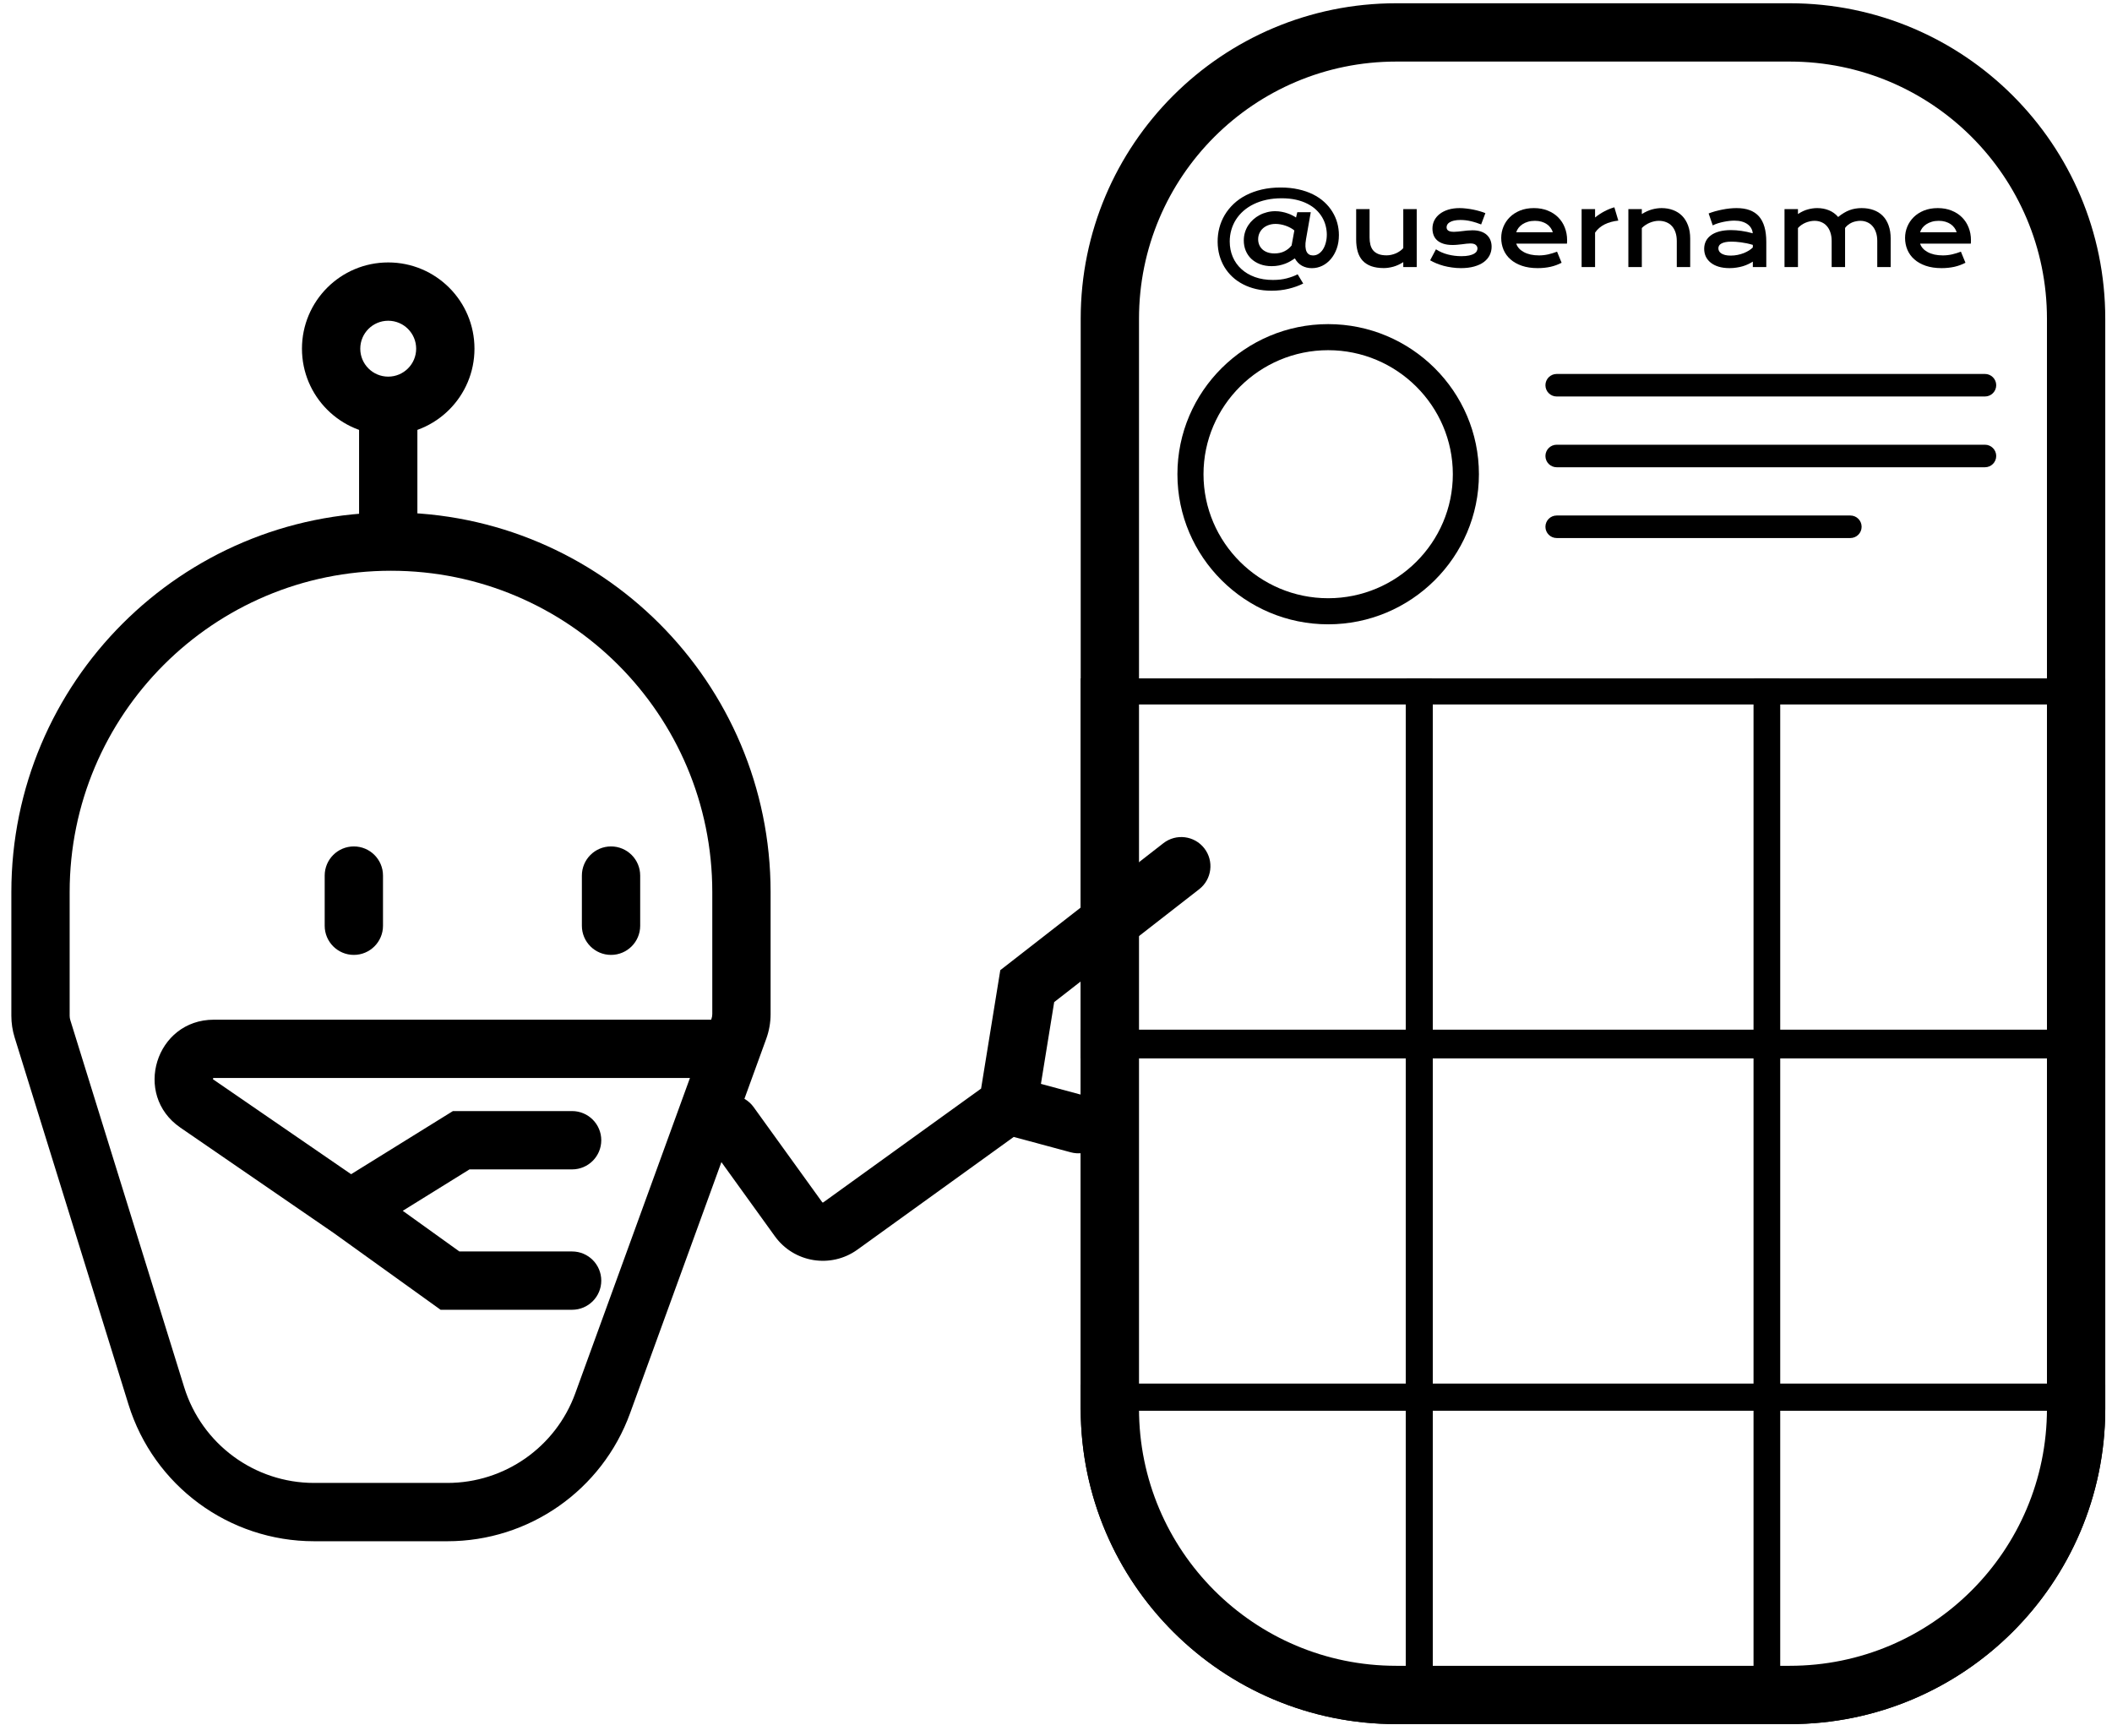 <?xml version="1.0" encoding="UTF-8"?>
<svg xmlns="http://www.w3.org/2000/svg" width="163" height="134" viewBox="0 0 163 134" fill="none">
  <path fill-rule="evenodd" clip-rule="evenodd" d="M92.884 36.6C92.884 41.876 97.208 46.172 102.505 46.172C107.803 46.172 112.127 41.876 112.127 36.6C112.127 31.325 107.803 27.028 102.505 27.028C97.208 27.028 92.884 31.325 92.884 36.6ZM102.505 25.016C96.107 25.016 90.871 30.202 90.871 36.6C90.871 42.998 96.107 48.185 102.505 48.185C108.903 48.185 114.14 42.998 114.14 36.6C114.14 30.202 108.903 25.016 102.505 25.016Z" fill="black"></path>
  <path d="M147.029 18.362C147.029 18.059 147.087 17.769 147.201 17.494C147.316 17.216 147.481 16.971 147.696 16.758C147.911 16.546 148.174 16.377 148.486 16.25C148.799 16.124 149.155 16.061 149.552 16.061C149.948 16.061 150.303 16.125 150.619 16.254C150.937 16.381 151.206 16.555 151.426 16.777C151.649 17 151.818 17.261 151.935 17.562C152.055 17.863 152.114 18.185 152.114 18.529C152.114 18.572 152.113 18.619 152.111 18.669C152.111 18.717 152.108 18.761 152.104 18.802H148.187C148.232 18.936 148.303 19.058 148.401 19.17C148.502 19.281 148.627 19.377 148.777 19.458C148.927 19.539 149.1 19.602 149.296 19.647C149.493 19.69 149.71 19.712 149.949 19.712C150.188 19.712 150.425 19.685 150.661 19.632C150.898 19.576 151.123 19.507 151.339 19.424L151.69 20.28C151.554 20.349 151.416 20.409 151.275 20.462C151.137 20.513 150.992 20.556 150.84 20.591C150.691 20.624 150.533 20.649 150.367 20.667C150.203 20.685 150.03 20.694 149.847 20.694C149.382 20.694 148.973 20.633 148.622 20.512C148.272 20.39 147.978 20.225 147.742 20.015C147.505 19.805 147.328 19.559 147.208 19.276C147.089 18.993 147.029 18.688 147.029 18.362ZM151.012 17.926C150.975 17.802 150.916 17.687 150.837 17.581C150.76 17.472 150.663 17.379 150.546 17.3C150.429 17.22 150.293 17.157 150.138 17.111C149.984 17.066 149.814 17.043 149.63 17.043C149.433 17.043 149.254 17.067 149.093 17.115C148.931 17.163 148.79 17.227 148.668 17.308C148.546 17.389 148.445 17.483 148.363 17.589C148.283 17.695 148.225 17.807 148.187 17.926H151.012Z" fill="black"></path>
  <path d="M137.725 16.14H138.763V16.52C139.023 16.348 139.276 16.229 139.521 16.163C139.769 16.095 140.011 16.061 140.248 16.061C140.578 16.061 140.881 16.118 141.157 16.232C141.433 16.345 141.669 16.517 141.866 16.747C142.018 16.621 142.167 16.515 142.315 16.429C142.462 16.34 142.609 16.269 142.757 16.216C142.904 16.161 143.054 16.122 143.206 16.099C143.358 16.073 143.515 16.061 143.676 16.061C144.016 16.061 144.323 16.111 144.599 16.212C144.875 16.311 145.11 16.459 145.305 16.656C145.501 16.853 145.652 17.1 145.757 17.395C145.865 17.689 145.919 18.028 145.919 18.415V20.614H144.883V18.597C144.883 18.352 144.851 18.133 144.785 17.941C144.722 17.747 144.632 17.584 144.515 17.452C144.4 17.318 144.262 17.217 144.101 17.149C143.942 17.078 143.766 17.043 143.575 17.043C143.469 17.043 143.362 17.054 143.252 17.077C143.142 17.097 143.034 17.13 142.929 17.175C142.826 17.221 142.729 17.279 142.638 17.35C142.546 17.418 142.467 17.499 142.399 17.593V20.614H141.364V18.597C141.364 18.352 141.331 18.133 141.265 17.941C141.202 17.747 141.112 17.584 140.995 17.452C140.881 17.318 140.741 17.217 140.578 17.149C140.416 17.078 140.238 17.043 140.044 17.043C139.925 17.043 139.804 17.057 139.683 17.084C139.563 17.11 139.448 17.146 139.335 17.194C139.225 17.242 139.121 17.3 139.023 17.369C138.927 17.437 138.841 17.514 138.763 17.6V20.614H137.725V16.14Z" fill="black"></path>
  <path d="M131.525 19.204C131.525 18.989 131.569 18.793 131.655 18.616C131.742 18.439 131.872 18.288 132.045 18.161C132.218 18.032 132.433 17.934 132.69 17.865C132.95 17.795 133.252 17.759 133.596 17.759C133.851 17.759 134.119 17.779 134.399 17.82C134.683 17.86 134.974 17.922 135.273 18.006C135.262 17.864 135.222 17.734 135.154 17.615C135.086 17.494 134.991 17.39 134.87 17.304C134.75 17.216 134.605 17.148 134.435 17.1C134.266 17.052 134.074 17.028 133.859 17.028C133.742 17.028 133.613 17.035 133.473 17.05C133.333 17.066 133.188 17.088 133.038 17.119C132.888 17.149 132.74 17.187 132.592 17.232C132.447 17.278 132.311 17.332 132.185 17.395L131.869 16.474C132.026 16.413 132.193 16.358 132.371 16.307C132.551 16.257 132.735 16.214 132.922 16.178C133.109 16.14 133.296 16.111 133.484 16.091C133.671 16.071 133.852 16.061 134.027 16.061C134.802 16.061 135.377 16.274 135.754 16.701C136.131 17.129 136.319 17.783 136.319 18.665V20.614H135.28V20.193C135.173 20.261 135.055 20.326 134.926 20.387C134.8 20.447 134.661 20.5 134.512 20.546C134.362 20.591 134.201 20.627 134.027 20.652C133.857 20.68 133.675 20.694 133.484 20.694C133.161 20.694 132.876 20.656 132.631 20.58C132.387 20.504 132.184 20.399 132.02 20.265C131.856 20.131 131.732 19.974 131.648 19.795C131.566 19.613 131.525 19.416 131.525 19.204ZM132.62 19.166C132.62 19.239 132.638 19.31 132.673 19.378C132.708 19.444 132.764 19.503 132.841 19.556C132.919 19.607 133.017 19.648 133.136 19.681C133.258 19.712 133.404 19.727 133.575 19.727C133.757 19.727 133.934 19.709 134.105 19.674C134.275 19.638 134.435 19.592 134.582 19.534C134.729 19.475 134.863 19.408 134.982 19.333C135.101 19.257 135.201 19.178 135.28 19.098V18.9C135.121 18.852 134.963 18.812 134.807 18.779C134.652 18.746 134.504 18.721 134.361 18.703C134.22 18.683 134.087 18.669 133.961 18.662C133.837 18.654 133.728 18.65 133.634 18.65C133.44 18.65 133.279 18.664 133.15 18.692C133.022 18.72 132.917 18.758 132.838 18.806C132.758 18.851 132.702 18.905 132.669 18.969C132.637 19.032 132.62 19.098 132.62 19.166Z" fill="black"></path>
  <path d="M125.674 16.14H126.713V16.52C126.989 16.35 127.252 16.232 127.502 16.163C127.755 16.095 128.002 16.061 128.243 16.061C128.558 16.061 128.851 16.111 129.12 16.212C129.389 16.311 129.622 16.459 129.818 16.656C130.015 16.853 130.168 17.1 130.278 17.395C130.39 17.689 130.446 18.028 130.446 18.415V20.614H129.411V18.597C129.411 18.352 129.378 18.133 129.313 17.941C129.25 17.747 129.157 17.584 129.036 17.452C128.916 17.318 128.77 17.217 128.597 17.149C128.426 17.078 128.234 17.043 128.022 17.043C127.909 17.043 127.793 17.055 127.674 17.081C127.557 17.106 127.441 17.143 127.327 17.191C127.214 17.236 127.106 17.294 127 17.365C126.895 17.433 126.799 17.512 126.713 17.6V20.614H125.674V16.14Z" fill="black"></path>
  <path d="M122.066 16.14H123.105V16.785C123.334 16.6 123.577 16.441 123.832 16.307C124.087 16.173 124.34 16.071 124.593 16L124.898 17.027C124.498 17.07 124.146 17.168 123.842 17.319C123.54 17.468 123.295 17.68 123.105 17.952V20.614H122.066V16.14Z" fill="black"></path>
  <path d="M115.861 18.362C115.861 18.059 115.919 17.769 116.033 17.494C116.148 17.216 116.313 16.971 116.528 16.758C116.743 16.546 117.007 16.377 117.318 16.25C117.631 16.124 117.987 16.061 118.384 16.061C118.78 16.061 119.135 16.125 119.451 16.254C119.769 16.381 120.039 16.555 120.258 16.777C120.481 17 120.65 17.261 120.767 17.562C120.887 17.863 120.946 18.185 120.946 18.529C120.946 18.572 120.945 18.619 120.943 18.669C120.943 18.717 120.94 18.761 120.936 18.802H117.019C117.064 18.936 117.135 19.058 117.233 19.17C117.334 19.281 117.459 19.377 117.609 19.458C117.759 19.539 117.932 19.602 118.128 19.647C118.325 19.69 118.542 19.712 118.781 19.712C119.02 19.712 119.257 19.685 119.493 19.632C119.73 19.576 119.955 19.507 120.171 19.424L120.522 20.28C120.386 20.349 120.248 20.409 120.108 20.462C119.969 20.513 119.824 20.556 119.672 20.591C119.523 20.624 119.365 20.649 119.199 20.667C119.035 20.685 118.862 20.694 118.679 20.694C118.214 20.694 117.805 20.633 117.455 20.512C117.104 20.39 116.81 20.225 116.574 20.015C116.337 19.805 116.16 19.559 116.04 19.276C115.921 18.993 115.861 18.688 115.861 18.362ZM119.844 17.926C119.807 17.802 119.748 17.687 119.669 17.581C119.592 17.472 119.495 17.379 119.378 17.3C119.261 17.22 119.125 17.157 118.971 17.111C118.816 17.066 118.647 17.043 118.462 17.043C118.265 17.043 118.086 17.067 117.925 17.115C117.763 17.163 117.622 17.227 117.5 17.308C117.378 17.389 117.277 17.483 117.195 17.589C117.115 17.695 117.057 17.807 117.019 17.926H119.844Z" fill="black"></path>
  <path d="M110.824 19.242C111.105 19.424 111.414 19.558 111.751 19.643C112.088 19.729 112.433 19.772 112.786 19.772C113.024 19.772 113.223 19.755 113.382 19.719C113.542 19.684 113.669 19.638 113.765 19.583C113.861 19.527 113.929 19.464 113.968 19.393C114.008 19.323 114.028 19.25 114.028 19.177C114.028 19.071 113.985 18.98 113.898 18.904C113.814 18.828 113.674 18.79 113.477 18.79C113.386 18.79 113.288 18.797 113.182 18.809C113.077 18.822 112.966 18.836 112.849 18.851C112.734 18.864 112.614 18.876 112.488 18.889C112.364 18.902 112.237 18.908 112.109 18.908C111.828 18.908 111.588 18.875 111.389 18.809C111.193 18.744 111.032 18.654 110.908 18.54C110.784 18.427 110.694 18.293 110.638 18.138C110.582 17.982 110.554 17.814 110.554 17.634C110.554 17.407 110.603 17.197 110.701 17.005C110.8 16.813 110.94 16.647 111.122 16.508C111.305 16.367 111.525 16.257 111.782 16.178C112.042 16.1 112.331 16.061 112.649 16.061C112.815 16.061 112.988 16.072 113.168 16.095C113.351 16.115 113.53 16.143 113.705 16.178C113.881 16.214 114.049 16.256 114.211 16.303C114.372 16.349 114.515 16.398 114.639 16.451L114.312 17.323C114.048 17.217 113.784 17.134 113.519 17.073C113.257 17.01 112.987 16.978 112.709 16.978C112.514 16.978 112.35 16.995 112.214 17.028C112.08 17.058 111.972 17.1 111.887 17.153C111.803 17.203 111.741 17.263 111.701 17.331C111.664 17.397 111.645 17.466 111.645 17.539C111.645 17.593 111.655 17.64 111.673 17.683C111.694 17.726 111.727 17.764 111.772 17.797C111.818 17.828 111.878 17.852 111.951 17.869C112.026 17.884 112.117 17.892 112.224 17.892C112.323 17.892 112.427 17.886 112.537 17.873C112.647 17.86 112.761 17.848 112.881 17.835C113 17.82 113.123 17.806 113.249 17.793C113.378 17.781 113.509 17.774 113.642 17.774C113.89 17.774 114.107 17.806 114.291 17.869C114.478 17.932 114.633 18.021 114.755 18.135C114.876 18.248 114.967 18.382 115.028 18.536C115.089 18.691 115.12 18.859 115.12 19.041C115.12 19.276 115.069 19.494 114.969 19.697C114.868 19.899 114.718 20.074 114.519 20.224C114.321 20.37 114.073 20.485 113.775 20.569C113.481 20.652 113.139 20.694 112.751 20.694C112.512 20.694 112.282 20.677 112.059 20.644C111.837 20.614 111.625 20.572 111.424 20.519C111.223 20.464 111.034 20.399 110.856 20.326C110.68 20.253 110.52 20.174 110.375 20.091L110.824 19.242Z" fill="black"></path>
  <path d="M104.666 16.137H105.701V18.32C105.701 18.528 105.722 18.717 105.764 18.889C105.807 19.058 105.878 19.204 105.978 19.325C106.081 19.446 106.217 19.541 106.386 19.609C106.556 19.675 106.768 19.708 107.021 19.708C107.14 19.708 107.261 19.694 107.382 19.666C107.506 19.638 107.624 19.601 107.737 19.552C107.849 19.502 107.953 19.442 108.049 19.374C108.147 19.306 108.231 19.232 108.302 19.151V16.137H109.34V20.614H108.302V20.231C108.047 20.395 107.79 20.513 107.533 20.584C107.276 20.654 107.031 20.69 106.8 20.69C106.421 20.69 106.095 20.64 105.824 20.542C105.555 20.443 105.334 20.3 105.161 20.113C104.99 19.924 104.865 19.693 104.785 19.42C104.706 19.144 104.666 18.831 104.666 18.48V16.137Z" fill="black"></path>
  <path d="M93.975 18.688C93.97 18.311 94.014 17.946 94.105 17.593C94.198 17.236 94.338 16.902 94.522 16.592C94.71 16.278 94.941 15.991 95.217 15.731C95.493 15.471 95.811 15.248 96.172 15.064C96.534 14.877 96.938 14.732 97.382 14.628C97.829 14.524 98.315 14.472 98.839 14.472C99.335 14.472 99.791 14.519 100.207 14.613C100.624 14.704 100.998 14.833 101.33 14.999C101.663 15.164 101.954 15.361 102.204 15.591C102.454 15.818 102.663 16.069 102.829 16.341C102.997 16.612 103.124 16.9 103.208 17.206C103.292 17.512 103.334 17.824 103.334 18.142C103.334 18.524 103.278 18.873 103.166 19.189C103.053 19.502 102.901 19.771 102.709 19.996C102.52 20.218 102.299 20.392 102.046 20.515C101.794 20.637 101.527 20.697 101.246 20.697C100.968 20.697 100.714 20.636 100.485 20.512C100.258 20.385 100.074 20.196 99.934 19.943C99.833 20.011 99.722 20.082 99.6 20.155C99.479 20.226 99.344 20.291 99.197 20.349C99.049 20.404 98.888 20.451 98.712 20.489C98.539 20.524 98.351 20.542 98.147 20.542C97.813 20.542 97.512 20.491 97.246 20.39C96.979 20.287 96.752 20.146 96.565 19.97C96.38 19.79 96.238 19.58 96.14 19.34C96.042 19.1 95.993 18.841 95.993 18.563C95.993 18.346 96.022 18.138 96.081 17.941C96.141 17.744 96.226 17.562 96.333 17.395C96.441 17.229 96.57 17.078 96.719 16.944C96.871 16.808 97.036 16.693 97.214 16.599C97.394 16.503 97.586 16.43 97.79 16.379C97.993 16.326 98.202 16.3 98.418 16.3C98.596 16.3 98.765 16.316 98.927 16.349C99.09 16.379 99.241 16.42 99.379 16.47C99.52 16.518 99.645 16.571 99.755 16.63C99.865 16.685 99.955 16.738 100.025 16.789L100.123 16.379H101.162L100.797 18.457C100.757 18.679 100.742 18.87 100.751 19.029C100.761 19.186 100.79 19.316 100.839 19.42C100.888 19.521 100.955 19.595 101.039 19.643C101.126 19.692 101.225 19.715 101.337 19.715C101.494 19.715 101.637 19.674 101.765 19.59C101.896 19.507 102.009 19.393 102.102 19.249C102.196 19.103 102.268 18.932 102.32 18.737C102.374 18.54 102.401 18.331 102.401 18.108C102.401 17.883 102.371 17.657 102.313 17.43C102.257 17.202 102.168 16.985 102.046 16.777C101.925 16.57 101.77 16.377 101.583 16.197C101.396 16.018 101.172 15.863 100.913 15.731C100.655 15.597 100.361 15.492 100.028 15.416C99.696 15.341 99.324 15.303 98.912 15.303C98.496 15.303 98.108 15.342 97.747 15.42C97.389 15.498 97.062 15.61 96.765 15.754C96.468 15.898 96.203 16.071 95.972 16.273C95.742 16.475 95.548 16.7 95.389 16.948C95.232 17.196 95.113 17.462 95.031 17.748C94.949 18.034 94.908 18.331 94.908 18.639C94.908 19.066 94.986 19.462 95.14 19.825C95.294 20.187 95.516 20.499 95.803 20.762C96.091 21.027 96.441 21.235 96.853 21.384C97.264 21.533 97.728 21.607 98.242 21.607C98.642 21.607 98.999 21.566 99.312 21.482C99.628 21.399 99.908 21.295 100.151 21.171L100.579 21.884C100.245 22.051 99.871 22.185 99.456 22.286C99.042 22.387 98.6 22.438 98.13 22.438C97.709 22.438 97.315 22.395 96.947 22.309C96.58 22.223 96.243 22.1 95.937 21.941C95.63 21.784 95.356 21.593 95.115 21.368C94.874 21.143 94.67 20.892 94.501 20.614C94.335 20.336 94.207 20.035 94.115 19.712C94.026 19.386 93.98 19.044 93.975 18.688ZM97.102 18.468C97.102 18.622 97.13 18.767 97.186 18.9C97.242 19.032 97.323 19.147 97.428 19.245C97.536 19.344 97.668 19.421 97.825 19.477C97.981 19.532 98.162 19.56 98.365 19.56C98.65 19.56 98.903 19.506 99.123 19.397C99.345 19.288 99.532 19.138 99.684 18.946L99.895 17.786C99.799 17.705 99.692 17.634 99.572 17.573C99.455 17.51 99.332 17.457 99.204 17.414C99.077 17.371 98.949 17.338 98.818 17.316C98.689 17.293 98.565 17.282 98.446 17.282C98.249 17.282 98.068 17.312 97.902 17.373C97.738 17.431 97.597 17.513 97.477 17.619C97.358 17.725 97.266 17.852 97.2 17.998C97.134 18.142 97.102 18.299 97.102 18.468Z" fill="black"></path>
  <path fill-rule="evenodd" clip-rule="evenodd" d="M108.493 81.483L85.419 81.483L85.419 106.786L108.493 106.786L108.493 81.483ZM83.406 79.471L83.406 108.799L110.506 108.799L110.506 79.471L83.406 79.471Z" fill="black"></path>
  <path fill-rule="evenodd" clip-rule="evenodd" d="M108.493 54.372L85.419 54.372L85.419 79.675L108.493 79.675L108.493 54.372ZM83.406 52.359L83.406 81.687L110.506 81.687L110.506 52.359L83.406 52.359Z" fill="black"></path>
  <path fill-rule="evenodd" clip-rule="evenodd" d="M83.407 108.882C83.406 108.827 83.406 108.772 83.406 108.718L83.406 106.87L110.506 106.87L110.506 133.068L107.757 133.068C94.363 133.068 83.495 122.255 83.407 108.882ZM108.493 131.055L108.493 108.882L85.42 108.882C85.508 121.143 95.475 131.055 107.757 131.055L108.493 131.055Z" fill="black"></path>
  <path fill-rule="evenodd" clip-rule="evenodd" d="M135.334 81.483L110.579 81.483L110.579 106.786L135.334 106.786L135.334 81.483ZM108.566 79.471L108.566 108.799L137.347 108.799L137.347 79.471L108.566 79.471Z" fill="black"></path>
  <path fill-rule="evenodd" clip-rule="evenodd" d="M135.334 54.372L110.579 54.372L110.579 79.675L135.334 79.675L135.334 54.372ZM108.566 52.359L108.566 81.687L137.347 81.687L137.347 52.359L108.566 52.359Z" fill="black"></path>
  <path fill-rule="evenodd" clip-rule="evenodd" d="M135.334 108.882L110.579 108.882L110.579 131.055L135.334 131.055L135.334 108.882ZM108.566 106.87L108.566 133.068L137.347 133.068L137.347 106.87L108.566 106.87Z" fill="black"></path>
  <path fill-rule="evenodd" clip-rule="evenodd" d="M160.468 81.483L137.394 81.483L137.394 106.786L160.468 106.786L160.468 81.483ZM135.381 79.471L135.381 108.799L162.48 108.799L162.48 79.471L135.381 79.471Z" fill="black"></path>
  <path fill-rule="evenodd" clip-rule="evenodd" d="M160.468 54.372L137.394 54.372L137.394 79.675L160.468 79.675L160.468 54.372ZM135.381 52.359L135.381 81.687L162.48 81.687L162.48 52.359L135.381 52.359Z" fill="black"></path>
  <path fill-rule="evenodd" clip-rule="evenodd" d="M160.467 108.882L137.394 108.882L137.394 131.055L138.13 131.055C150.412 131.055 160.378 121.143 160.467 108.882ZM162.48 108.882C162.391 122.255 151.523 133.068 138.13 133.068L135.381 133.068L135.381 106.87L162.48 106.87L162.48 108.718C162.48 108.772 162.48 108.827 162.48 108.882Z" fill="black"></path>
  <path fill-rule="evenodd" clip-rule="evenodd" d="M138.129 4.752L107.757 4.752C96.794 4.752 87.906 13.639 87.906 24.602L87.906 108.718C87.906 119.681 96.794 128.568 107.757 128.568L138.129 128.568C149.092 128.568 157.98 119.681 157.98 108.718L157.98 24.603C157.98 13.639 149.092 4.752 138.129 4.752ZM107.757 0.252C94.308 0.252 83.406 11.154 83.406 24.602L83.406 108.718C83.406 122.166 94.308 133.068 107.757 133.068L138.129 133.068C151.578 133.068 162.48 122.166 162.48 108.718L162.48 24.603C162.48 11.154 151.578 0.252 138.129 0.252L107.757 0.252Z" fill="black"></path>
  <path fill-rule="evenodd" clip-rule="evenodd" d="M119.273 29.731C119.273 29.251 119.663 28.862 120.143 28.862H153.194C153.674 28.862 154.064 29.251 154.064 29.731C154.064 30.212 153.674 30.601 153.194 30.601H120.143C119.663 30.601 119.273 30.212 119.273 29.731Z" fill="black"></path>
  <path fill-rule="evenodd" clip-rule="evenodd" d="M119.273 35.194C119.273 34.714 119.663 34.324 120.143 34.324H153.194C153.674 34.324 154.064 34.714 154.064 35.194C154.064 35.674 153.674 36.063 153.194 36.063H120.143C119.663 36.063 119.273 35.674 119.273 35.194Z" fill="black"></path>
  <path fill-rule="evenodd" clip-rule="evenodd" d="M119.273 40.657C119.273 40.176 119.663 39.787 120.143 39.787H142.807C143.287 39.787 143.676 40.176 143.676 40.657C143.676 41.137 143.287 41.526 142.807 41.526H120.143C119.663 41.526 119.273 41.137 119.273 40.657Z" fill="black"></path>
  <path fill-rule="evenodd" clip-rule="evenodd" d="M34.529 114.454H24.242C19.642 114.454 15.577 111.459 14.214 107.064L5.426 78.733C5.393 78.625 5.376 78.513 5.376 78.401V68.85C5.376 55.154 16.479 44.051 30.174 44.051C43.87 44.051 54.973 55.154 54.973 68.85V78.266C54.973 78.394 54.95 78.521 54.906 78.642L44.397 107.542C42.888 111.692 38.945 114.454 34.529 114.454ZM30.174 39.551C46.355 39.551 59.473 52.669 59.473 68.85V78.266C59.473 78.919 59.359 79.566 59.136 80.18L48.626 109.08C46.471 115.008 40.837 118.954 34.529 118.954H24.242C17.67 118.954 11.863 114.675 9.916 108.397L1.128 80.066C0.961 79.527 0.876 78.966 0.876 78.401V68.85C0.876 52.669 13.993 39.551 30.174 39.551Z" fill="black"></path>
  <path fill-rule="evenodd" clip-rule="evenodd" d="M29.963 30.508C28.72 30.508 27.713 31.515 27.713 32.758V40.825C27.713 42.068 28.72 43.075 29.963 43.075C31.206 43.075 32.213 42.068 32.213 40.825V32.758C32.213 31.515 31.206 30.508 29.963 30.508Z" fill="black"></path>
  <path fill-rule="evenodd" clip-rule="evenodd" d="M47.158 65.328C45.916 65.328 44.908 66.335 44.908 67.578V71.45C44.908 72.693 45.916 73.7 47.158 73.7C48.401 73.7 49.408 72.693 49.408 71.45V67.578C49.408 66.335 48.401 65.328 47.158 65.328Z" fill="black"></path>
  <path fill-rule="evenodd" clip-rule="evenodd" d="M27.309 65.328C26.066 65.328 25.059 66.335 25.059 67.578V71.45C25.059 72.693 26.066 73.7 27.309 73.7C28.551 73.7 29.559 72.693 29.559 71.45V67.578C29.559 66.335 28.551 65.328 27.309 65.328Z" fill="black"></path>
  <path fill-rule="evenodd" clip-rule="evenodd" d="M58.148 80.951C58.148 79.709 57.141 78.701 55.898 78.701H16.503C12.02 78.701 10.223 84.488 13.917 87.027L25.742 95.154L34.004 101.089H44.155C45.397 101.089 46.405 100.082 46.405 98.839C46.405 97.597 45.397 96.589 44.155 96.589H35.453L31.083 93.451L36.236 90.254H44.155C45.397 90.254 46.405 89.247 46.405 88.004C46.405 86.762 45.397 85.754 44.155 85.754H34.954L27.099 90.626L16.466 83.319C16.45 83.307 16.44 83.299 16.434 83.293C16.434 83.285 16.434 83.269 16.441 83.246C16.448 83.224 16.457 83.211 16.462 83.204C16.47 83.203 16.483 83.201 16.503 83.201H55.898C57.141 83.201 58.148 82.194 58.148 80.951Z" fill="black"></path>
  <path fill-rule="evenodd" clip-rule="evenodd" d="M55.022 84.938C54.014 85.665 53.786 87.071 54.513 88.079L59.803 95.415C61.277 97.46 64.13 97.922 66.174 96.448L78.239 87.749L82.636 88.935C83.836 89.259 85.071 88.549 85.395 87.349C85.719 86.149 85.008 84.914 83.808 84.591L80.337 83.654L81.36 77.343L92.552 68.63C93.532 67.866 93.708 66.453 92.945 65.472C92.182 64.492 90.768 64.316 89.787 65.079L77.201 74.878L75.719 84.018L63.543 92.798C63.532 92.805 63.525 92.807 63.52 92.808C63.514 92.81 63.505 92.811 63.495 92.809C63.484 92.807 63.476 92.804 63.47 92.8C63.466 92.798 63.46 92.794 63.453 92.783L58.163 85.447C57.437 84.439 56.03 84.211 55.022 84.938Z" fill="black"></path>
  <path fill-rule="evenodd" clip-rule="evenodd" d="M29.962 29.069C28.77 29.069 27.805 28.103 27.805 26.912C27.805 25.72 28.77 24.755 29.962 24.755C31.153 24.755 32.119 25.72 32.119 26.912C32.119 28.103 31.153 29.069 29.962 29.069ZM29.962 33.569C26.285 33.569 23.305 30.588 23.305 26.912C23.305 23.235 26.285 20.255 29.962 20.255C33.639 20.255 36.619 23.235 36.619 26.912C36.619 30.588 33.639 33.569 29.962 33.569Z" fill="black"></path>
</svg>
